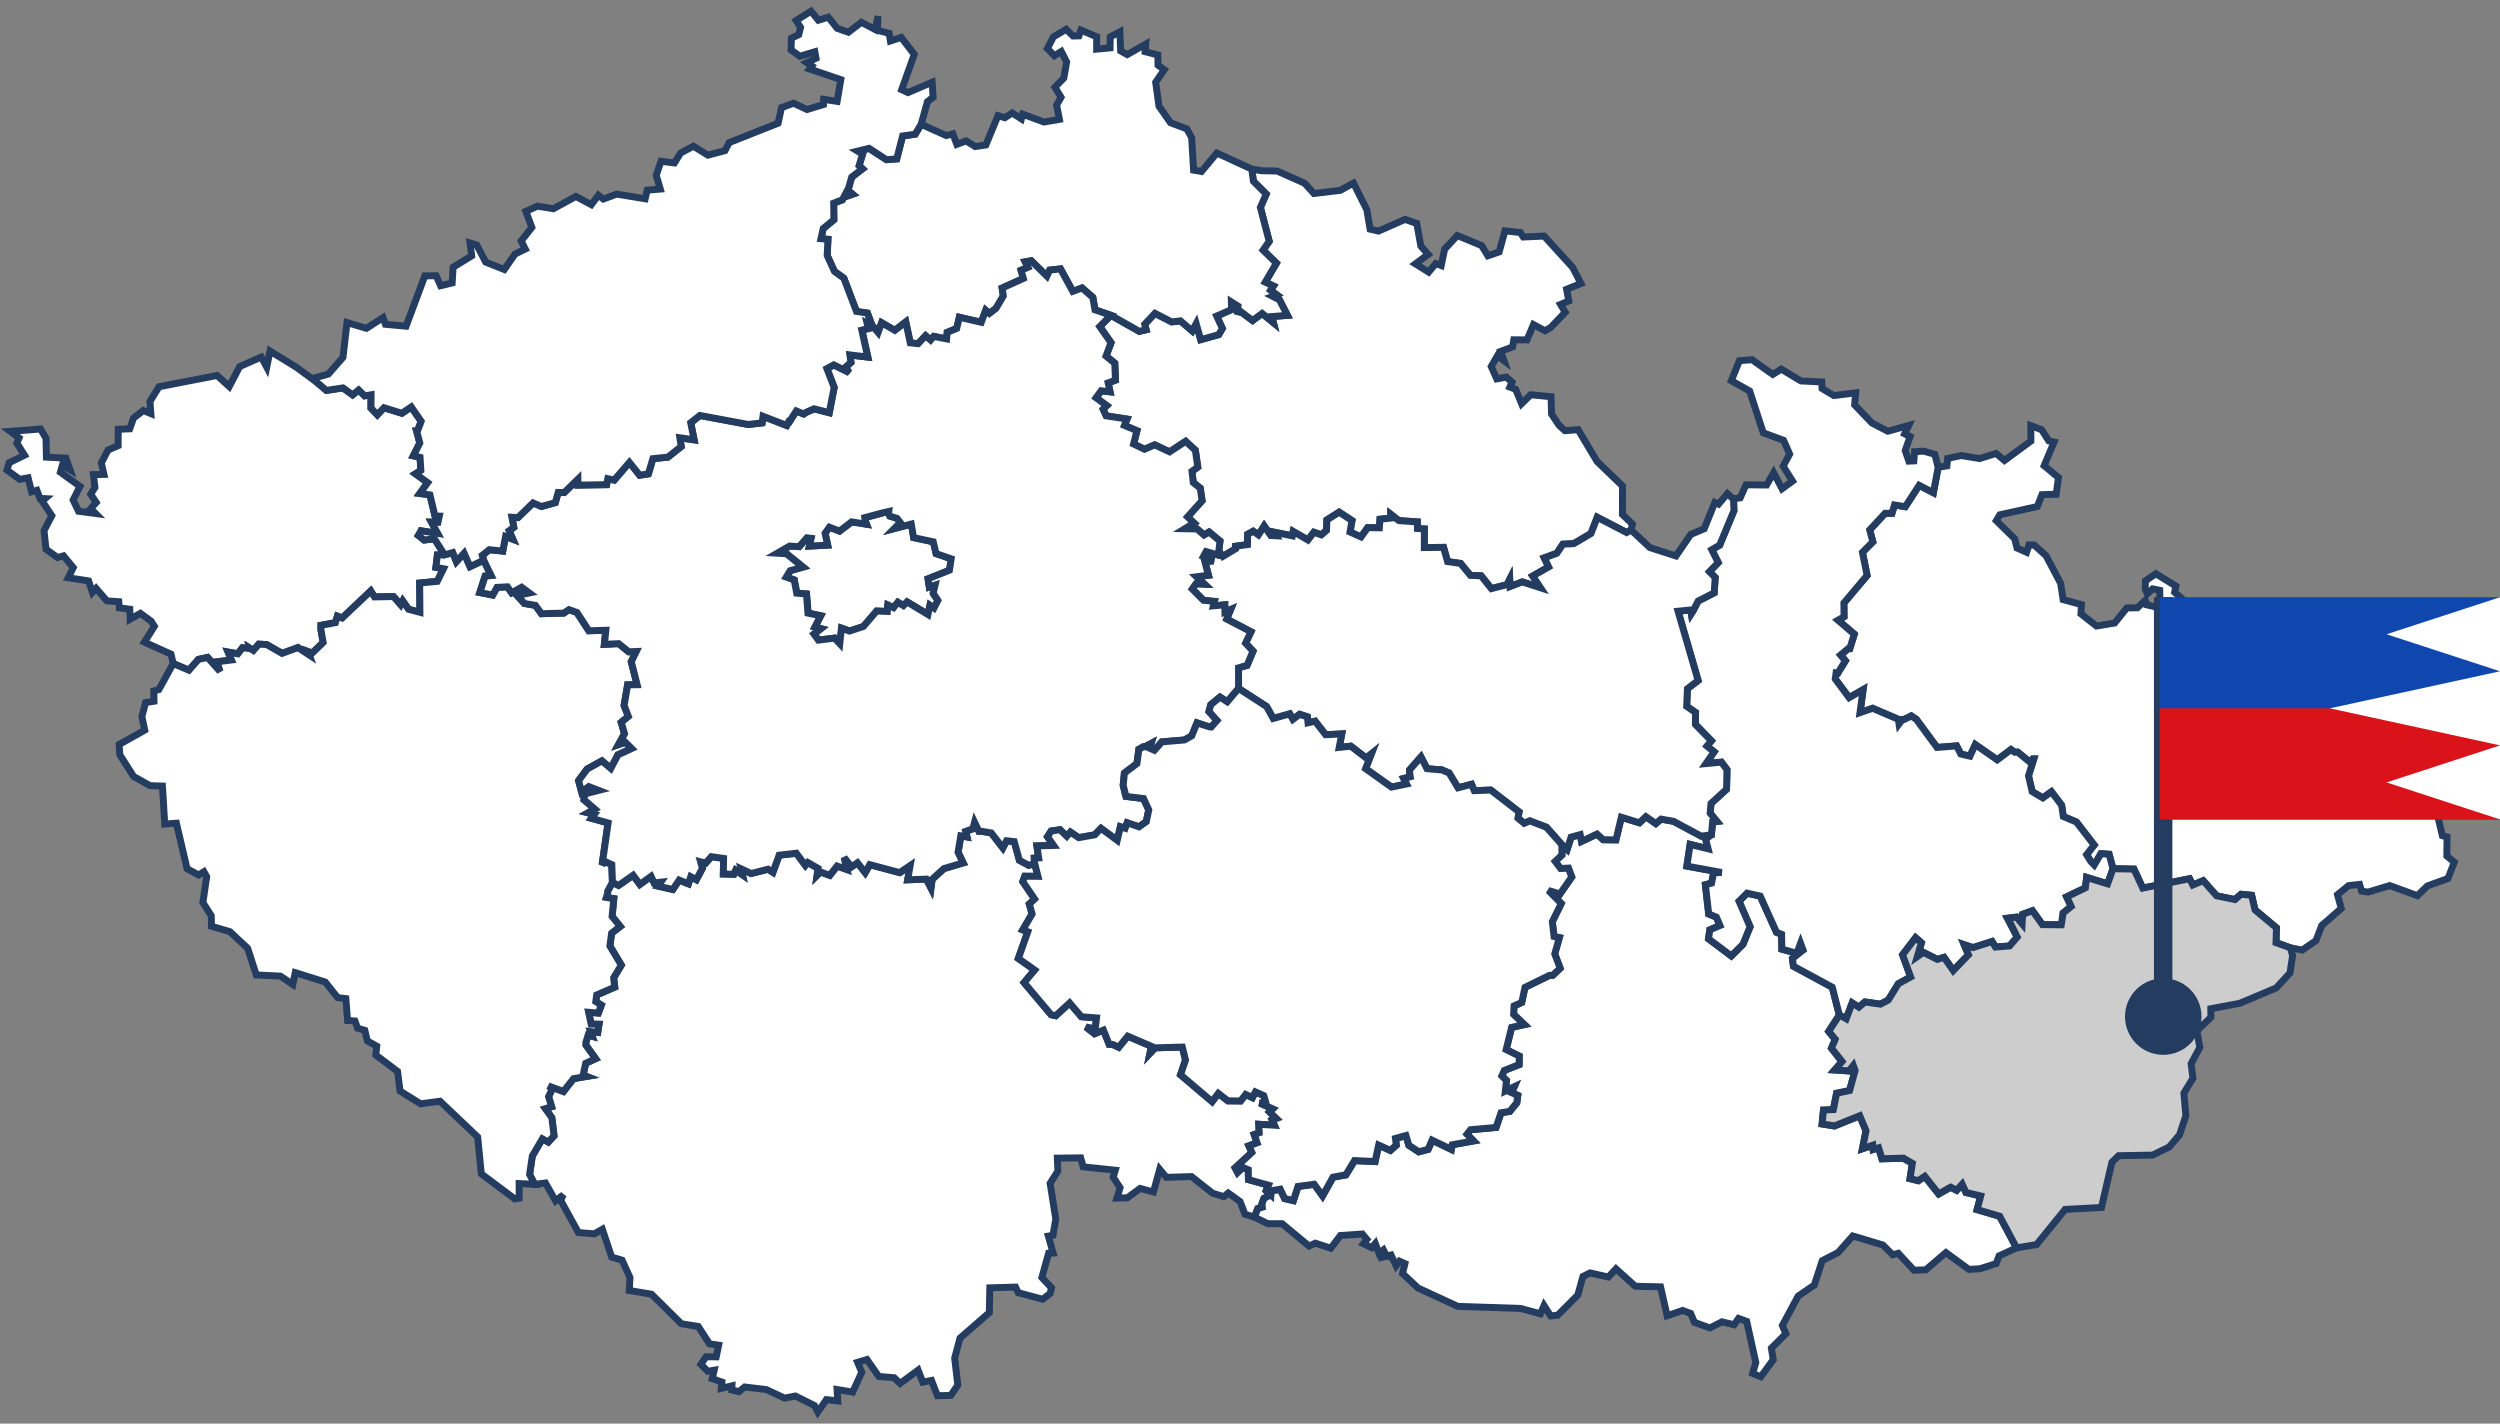 <svg width="360" height="205" viewBox="0 0 360 205" fill="none" xmlns="http://www.w3.org/2000/svg">
<rect x="0" y="0" width="360" height="205" fill="#808080" stroke="none"/>
<path d="M88.185 127.06L89.072 127.493L91.163 126.034L92.136 127.354L93.749 126.195L94.186 127.13L95.154 127.026L94.763 127.597L96.876 128.081L97.798 126.72L99.134 127.256L99.468 126.236L100.275 126.674L101.15 125.019L100.879 124.096L101.611 124.281L102.423 123.358L104.197 123.612L104.157 125.855L105.666 125.89L105.931 125.296L106.898 125.959L106.697 125.106L108.165 125.792L110.596 125.169L111.299 125.619L112.197 123.151L114.68 122.868L115.976 124.61L116.327 124.2L117.807 125.048L117.669 126.04L118.153 125.561L119.489 126.051L120.555 124.713L121.954 125.209L121.568 123.485L122.634 124.823L123.492 124.241L124.598 125.659L125.26 124.512L129.58 125.659L131.089 124.638L130.715 126.691L133.416 126.593L134.073 127.873L134.24 126.628L135.939 125.082L138.703 124.258L137.972 122.741L138.375 120.36L139.251 120.521L139.061 119.72L140.097 119.351L140.351 118.399L140.973 119.708H141.376L142.747 119.945L144.411 122.09L144.953 121.075L146.059 121.196L146.796 123.877L148.149 124.61L148.662 124.454L148.939 124.125L149.468 126.195L147.573 126.178L147.28 126.945L148.985 129.459L148.219 130.18L148.628 131.61L147.28 133.899L148.005 134.17L146.64 138.016L148.99 139.683L147.47 141.499L151.369 146.124L152.026 146.262L154.024 144.422L155.718 146.406L157.901 146.579L157.705 148.211L156.38 147.888L157.618 148.857L158.891 148.332L159.732 150.402H160.233L161.092 150.806L162.393 149.208L165.803 150.667L165.596 151.671L166.339 150.886L170.255 150.777L170.716 152.645L169.996 154.767L174.546 158.63L175.439 157.443L176.816 158.521L178.641 158.538L179.379 157.593L180.346 158.06L180.784 157.235L181.988 157.771L182.276 158.775L181.412 158.844L183.29 159.68L182.823 160.124L183.802 161.07L183.203 161.289L183.531 162.038L181.268 161.894L181.331 163.122L180.606 163.376L181.02 164.57L179.84 165.002L180.271 165.954L177.864 168.174L178.209 168.825L178.947 168.104L179.753 168.439L179.776 169.863L182.662 170.67L182.328 171.455L182.984 172.043L182.005 172.556L181.608 173.628L182.155 173.703L181.124 174.021L180.629 175.255L179.275 174.851L178.572 173.023L176.867 171.795L176.222 172.32L174.621 171.824L171.574 169.425L167.957 169.54L166.995 168.381L166.097 171.651L164.173 171.132L162.341 172.475L160.838 172.533L161.293 171.028L160.297 169.511L160.602 168.514L155.983 168.024L155.614 166.732L152.256 166.772L152.337 168.629L151.219 170.399L152.032 175.543L151.628 177.878L150.96 177.994L151.646 180.438L151.001 180.467L150.027 183.962L151.421 185.449L151.214 186.262L150.142 187.093L146.623 186.147L146.237 185.34L142.534 185.449L142.465 189.013L138.237 192.692L137.471 195.575L137.926 199.461L136.901 200.943L134.988 200.984L134.136 198.781L132.88 199.04L132.212 197.299L129.609 199.213L128.756 198.389L126.55 198.216L124.846 195.771L123.492 196.18L124.097 197.605L122.784 200.459L120.537 200.09L120.641 201.739L119.005 201.549L117.767 203.325L117.277 202.391L114.53 201.024L112.981 201.33L110.354 200.101L107.238 199.727L106.42 200.395L105.372 200.159L105.401 199.559L103.869 199.928L103.955 199.017L102.555 198.521L102.838 197.31L101.916 197.46L100.925 196.463L101.674 195.379L103.137 195.385L103.488 193.707L102.164 193.51L100.551 191.014L98.109 190.616L93.818 186.366L90.615 185.83L90.719 183.973L89.579 181.465L88.081 181.021L86.739 177.013L85.587 177.671L83.289 177.492L80.737 172.85L81.112 172.054L80.006 172.925L78.543 170.347L76.999 170.549L76.262 169.125L76.654 166.461L78.1 163.987L78.946 164.449L79.781 163.561L79.47 160.96L78.526 159.645L79.43 159.369L78.992 157.915L79.545 156.78L78.963 156.37L81.135 157.177L82.586 155.326L84.458 155.009L83.969 154.819L84.343 153.106L85.766 152.449L84.355 150.489V150.154L84.695 149.041L85.27 149.214L85.04 148.545L86.077 148.666L86.261 147.496L85.126 147.473L84.758 145.766L86.163 145.881L86.589 144.74L85.795 144.226L85.927 143.269L88.525 142.145L88.363 140.807L89.469 138.973L87.822 136.223L88.075 134.372L89.308 133.409L88.144 131.967L88.386 129.407L87.309 129.234L87.499 128.629V128.34L88.185 127.06Z" fill="white" stroke="#243C60"/>
<path d="M290.386 179.69L287.863 180.849L287.448 181.956L285.115 182.7L283.52 182.792L280.214 180.376L277.294 182.861L275.6 182.907L273.348 180.468L272.548 180.687L271.137 179.28L266.799 177.977L264.68 180.364L262.405 181.54L261.259 185.046L258.937 186.632L256.657 190.87L257.163 192.052L255.078 194.14L255.349 195.795L253.552 198.257L252.383 197.767L252.838 196.204L251.525 190.282L250.355 189.85L249.71 190.761L247.959 190.346L246.226 191.222L244.002 190.42L243.455 189.135L242.303 188.702L240.068 189.475L239.118 185.306L235.478 185.219L232.702 182.711L231.596 183.893L228.981 183.299L227.944 183.812L227.201 186.488L224.31 189.388L223.296 189.498L222.34 187.993L221.822 189.192L218.971 188.414L209.905 188.114L204.203 185.473L201.962 183.38L202.313 181.961L201.53 181.604L201.041 182.261L200.309 180.722L198.984 181.056L198.95 180.416L199.595 180.733L199.215 179.984L198.587 180.497L198.04 179.061L197.521 179.661L196.335 179.101L196.83 178.479L196.174 177.694L193.023 177.908L191.629 179.741L189.406 179.015L188.507 179.436L184.625 176.212H182.581L180.634 175.273L181.129 174.039L182.16 173.721L181.613 173.652L182.01 172.574L182.995 172.061L183.007 171.501L184.366 171.271L184.994 172.609L186.255 172.903L186.918 170.867L189.25 170.55L190.454 172.211L191.957 169.535L193.806 169.195L195.056 167.142L198.017 167.275L198.529 164.911L200.217 165.672L201.069 164.911L200.954 163.953L202.457 163.533L202.878 164.934L204.306 165.868L205.654 165.516L206.219 164.19L208.995 165.522L209.127 164.853L212.191 164.299L211.253 163.331L211.759 162.691L215.434 162.356L216.154 160.246L217.41 160.05L218.423 158.804L218.562 157.749L217.669 157.357L218.032 156.521L216.759 157.126L216.932 155.598L216.258 154.947L216.603 154.157L218.746 153.303L218.769 152.087L216.88 151.147L217.669 147.946L219.5 147.548L217.951 146.084L218.014 144.856L219.126 144.354L219.587 142.186L223.112 140.456H223.573L224.655 139.435L223.872 137.365L224.534 135.024L223.774 134.863L223.527 132.723L224.811 130.106L222.951 128.232L224.615 128.745L226.32 126.294L225.853 125.031L224.713 125.066L223.941 124.051L224.915 123.123L224.886 121.629L225.663 122.321L226.228 120.557L227.541 120.193L227.737 121.162L229.966 120.113L230.864 120.92L232.69 120.943L233.474 117.685L236.065 118.481L237.004 117.599L238.433 118.596L239.193 117.962L240.99 118.273L244.982 120.413L246.445 120.205L245.621 120.868L245.972 122.229L243.38 121.595L242.914 124.72L247.936 125.643L246.773 125.683L246.473 127.165L245.575 127.407L246.053 131.616L247.159 132.072L247.677 133.277L246.214 133.894L246.024 135.191L249.307 137.654L250.995 135.97L252.014 133.462L250.413 129.783L251.582 128.624L253.471 129.05L255.821 134.257L256.553 134.546L256.587 136.685L258.736 137.29L259.277 135.837L259.646 136.829L258.114 138.028L258.252 139.147L263.85 142.18L264.864 146.182L263.332 148.535L264.265 149.67L263.735 150.951L265.25 152.876L264.196 154.087L266.235 154.22L266.863 153.43L267.128 154.162L266.333 157.045L264.467 157.438L264 159.796L262.572 159.859L262.376 161.86L264.156 162.149L267.79 160.678L268.7 162.846L268.188 165.424L269.674 164.922L269.725 165.533L270.514 165.297L270.998 166.877L274.086 166.79L275.376 167.534L275.042 169.737L276.24 170.031L277.161 169.408L279.171 171.934L280.882 170.977L281.752 171.409L282.547 170.538L283.094 171.726L285.219 172.234L284.701 174.194L287.955 175.157L290.386 179.69Z" fill="white" stroke="#243C60"/>
<path d="M42.683 52.889L45.609 55.04L47.003 56.216L49.388 55.859L50.77 56.862L51.645 56.153L52.515 57L53.437 56.85L53.419 58.759L54.335 59.722L55.291 58.713L57.872 59.509L59.219 58.598L60.648 60.668L60.118 62.069H59.991L60.452 63.793L59.519 65.638L60.486 65.857L60.602 67.737L59.83 68.227L61.587 69.502L60.452 71.064L61.909 71.26L62.635 74.293L63.257 74.316L63.067 75.21L62.134 75.187L63.021 76.807L60.636 76.438L60.608 76.502L60.25 77.102L61.08 77.765L62.554 77.592L64.017 79.892L62.986 79.915L62.773 81.697L63.862 81.899L62.969 83.715L60.435 83.958L60.469 88.173L58.828 87.734L57.998 86.547L57.699 87.1L56.656 85.906L53.926 85.958L53.385 85.105L49.272 88.997L48.587 88.732L48.305 89.66L46.22 90.052V90.681L46.536 92.52L44.958 94.043L44.353 93.824L44.538 94.325L42.902 93.253L40.621 94.089L38.398 92.82L37.269 92.757L36.492 93.668L35.875 93.282L35.892 93.385L34.919 93.282L34.245 94.152L32.851 93.899L33.335 95.04L31.273 95.294L31.682 96.684L29.891 94.671L28.578 94.954L27.207 96.511L24.943 95.553L24.621 94.193L20.791 92.474L22.23 90.185L21.752 89.441L20.215 88.317L18.74 89.17L18.688 87.729L17.185 87.527L17.104 86.645L15.394 86.523L13.833 84.725L13.309 85.295L12.761 83.652L9.824 83.202L10.55 81.737L9.144 80.037L8.28 80.29L6.622 79.073L6.339 76.404L7.462 74.264L6.069 72.166L6.489 71.802L5.752 71.762L5.308 70.597L4.548 70.816L4.047 68.804L2.849 69.029L1 67.691L1.323 66.63L3.523 65.552L2.428 63.799L2.751 63.055L1.484 62.109L5.827 61.775L6.622 63.095L6.679 65.829L9.496 65.973L10.077 67.628L8.995 66.964L8.695 67.997L11.511 70.038L10.532 72.004L11.316 73.619L13.764 73.947L13.061 73.238L13.856 72.362L13.061 71.162L13.671 70.199L13.447 68.343L14.967 68.314L14.593 66.659L15.555 64.808L17.012 64.174L17.024 61.809L18.682 61.752L19.23 60.201L20.641 59.117L21.724 59.561L21.591 57.813L22.904 55.691L31.256 54.065L33.013 55.663L34.51 52.791L37.626 51.407L38.41 52.877L38.882 50.554L42.683 52.889Z" fill="white" stroke="#243C60"/>
<path d="M181.646 24.583L183.927 24.635L187.855 26.382L189.203 27.864L193.004 27.409L194.905 26.365L196.817 30.194L197.295 32.996L198.505 33.279L202.329 31.589L204.017 32.189L204.604 35.441L205.658 36.629L203.821 37.995L205.722 39.183L206.753 37.955L207.536 38.243L208.026 35.879L209.857 33.919L213.359 35.366L214.252 36.831L215.882 36.277L216.717 33.238L218.94 33.492L219.355 34.132L222.35 33.994L226.468 38.514L227.655 40.821L225.587 41.657L225.91 43.341L224.717 43.837L225.391 44.972L223.306 47.152L222.483 47.631L220.818 46.737L219.885 48.946L217.99 48.928L217.811 49.955L216.095 50.6L216.567 51.927L215.634 51.223L214.736 52.774L215.531 54.562L216.919 54.302L217.725 55.04L217.42 55.738L218.261 56.061L219.107 58.131L220.421 56.845L223.352 57.128L223.421 59.624L224.499 61.239L225.345 62.017L227.246 61.879L229.993 66.469L233.639 69.981L233.633 74.092L235.068 75.464L234.878 76.318L234.238 76.687L230.005 74.49L229.101 76.825L226.63 78.284L225.057 78.365L224.176 79.68L222.379 80.331L223.007 81.634L220.714 82.949L221.838 84.644L219.205 83.791L217.449 84.471L217.397 83.433L217.022 84.183L214.753 84.765L213.284 82.92L211.735 82.857L210.318 81.133L208.446 80.867L207.87 78.82L205.1 78.849L205.106 76.168L204.103 76.099L204.098 75.153L201.437 74.969L200.262 74.057L200.256 74.605L198.718 74.767L198.626 76.006L196.95 75.978L195.988 77.321L194.398 76.606L194.686 74.963L192.837 73.752L191.069 74.871L191.023 76.37L190.268 77.021L189.197 76.647L188.339 77.759L186.219 76.537L186.098 77.165L183.53 76.647L183.806 77.154L182.982 77.114L182.038 75.747L181.214 77.021L180.46 76.497L179.665 76.935L179.636 78.422L177.925 78.659V79.022L176.082 80.129L175.5 79.374L175.673 77.903L174.101 76.606L173.381 77.044L172.367 76.168L170.599 76.139L171.941 75.32L171.008 74.427L173.099 72.097L172.834 70.292L171.826 69.485L171.647 67.87L172.477 67.259L172.131 64.849L170.731 63.557L168.422 65.074L166.279 64.064L164.81 64.699L163.232 63.938L163.722 62.029L161.919 61.262L162.288 60.351L159.275 59.884L158.832 58.933L159.362 58.408L157.83 57.278L158.567 56.274L159.851 56.419L159.575 55.133L160.64 54.74L160.531 52.29L159.275 51.281L159.995 49.355L158.371 47.031L159.984 45.405L164.056 47.717L165.041 47.475L164.833 46.697L166.308 45.117L168.716 46.351L169.983 46.206L171.682 47.654L172.246 46.599L172.897 48.911L175.489 48.19L176.019 47.302L175.201 45.509L177.349 44.58L177.315 43.479L178.271 44.084L178.167 45.272L178.432 44.69L180.367 46.155L181.744 45.134L183.374 46.466L183.149 45.584L185.384 45.411L184.238 43.173L183.242 42.666L183.818 42.435L182.959 41.795L183.368 41.19L182.193 40.63L183.8 37.897L181.882 36.023L182.763 34.749L181.491 29.877L182.332 27.945L180.488 26.105L180.252 24.347L181.646 24.583Z" fill="white" stroke="#243C60"/>
<path d="M153.518 4.217L154.526 5.186L155.361 5.168L155.649 4.326L157.924 5.301L157.918 7.077L159.848 6.898L159.871 5.312L161.265 4.569L161.374 7.336L162.324 7.861L164.991 6.35L164.893 7.44L166.725 7.913L166.754 9.383L167.658 10.041L166.414 11.84L166.892 15.3L168.556 17.675L170.901 18.557L171.598 19.809L171.874 24.502L173.014 24.698L175.226 22.035L180.254 24.347L180.491 26.105L182.334 27.945L181.493 29.877L182.766 34.749L181.884 36.023L183.802 37.897L182.195 40.631L183.37 41.19L182.961 41.795L183.82 42.435L183.244 42.666L184.24 43.173L185.386 45.411L183.152 45.584L183.376 46.466L181.746 45.134L180.37 46.155L178.434 44.69L178.169 45.272L178.273 44.085L177.317 43.479L177.351 44.581L175.203 45.509L176.021 47.302L175.491 48.19L172.899 48.911L172.248 46.599L171.684 47.654L169.985 46.207L168.718 46.351L166.31 45.117L164.836 46.697L165.043 47.475L164.058 47.717L159.986 45.405L157.688 44.621L157.371 42.822L155.816 41.467L154.485 41.963L152.717 38.722L151.156 38.895L150.759 39.766L148.495 37.546L147.637 37.701L148.029 38.497L147.032 38.924L147.366 40.094L144.308 41.478L144.481 42.614L143.421 44.413L142.476 45.134L141.946 44.684L141.301 46.408L138.145 45.693L137.765 47.302L136.394 47.867L136.313 48.807L134.465 48.444L134.004 48.969L133.284 48.346L132.207 49.493L131.078 49.378L130.433 46.362L128.855 47.579L126.954 46.478L126.447 47.879L125.554 46.818L124.909 45.088L123.331 44.846L121.511 40.06L120.157 39.08L119.109 36.785L119.224 34.461L118.216 34.374L118.545 32.904L120.077 31.641L120.048 29.254L120.843 28.948L121.298 28.781L121.879 27.668L122.006 28.233L122.766 27.968L122.098 27.42L122.646 25.494L124.195 24.312L123.7 23.862L124.206 22.207L123.486 21.764L125.14 21.36L127.657 22.997L129.125 22.882L129.978 19.578L131.786 19.319L132.644 17.894L136.262 19.526L137.218 19.278L137.782 20.789L139.113 20.287L140.426 21.106L141.964 20.875L143.709 16.655L144.694 16.954L145.765 16.268L147.084 17.127L147.268 16.441L150.327 17.571L152.556 17.191L152.153 15.127L152.792 14.014L151.911 12.566L153.189 11.246L153.598 8.928L152.827 7.411L151.847 8.023L150.816 7.002L151.686 5.312L153.518 4.217Z" fill="white" stroke="#243C60"/>
<path d="M295.034 63.494L295.783 63.655L294.355 67.063L296.422 68.77L296.088 71.174L294.038 71.232L293.381 72.939L287.967 74.132L287.466 74.974L290.116 77.581L290.45 78.918L291.832 79.53L292.172 78.475H292.909L294.625 80.014L296.739 84.016L297.085 86.345L299.723 87.06L299.654 88.392L301.883 90.145L304.515 89.713L306.26 87.545L307.781 87.522L308.921 86.449L309.094 87.089L311.035 87.533L311 85.002L309.975 84.794L309.209 85.498L308.91 84.823L308.944 83.641L310.436 82.615L313.333 84.402L313.143 85.284L314.03 86.063L313.563 86.766L314.721 88.375L315.62 88.11L316.708 89.361L317.636 88.75L317.428 88.064L319.444 88.093L319.87 90.203L323.13 90.803L323.366 93.184L325.302 94.799L325.889 93.547L326.425 93.963L327.035 93.236L326.062 92.089L327.911 93.075L331.079 92.942L331.229 93.738L334.154 95.687L336.441 95.917L337.167 95.323L336.798 93.928L338.509 94.291L338.854 95.618L338.146 97.613L340.196 99.123L339.068 99.867L338.399 101.834L341.441 108.326L341.256 110.304L343.503 111.855L345.611 111.751L346.089 113.47L347.321 114.041L349.429 113.303L350.887 114.237L350.679 116.019L351.699 120.337L352.373 120.528L352.344 123.261L353.421 124.155L352.505 126.502L349.544 127.574L348.093 128.975L344.119 127.522L341.003 128.462L340.075 128.318L339.776 127.349L338.186 127.534L336.597 128.837L337.144 130.815L334.316 133.283L333.498 135.445L331.528 136.8L329.806 136.483L327.744 135.745L327.807 133.611L324.72 131.022L324.236 128.923L322.71 128.773L321.829 129.54L319.191 128.998L317.261 126.819L315.764 127.441L315.297 126.536L308.558 127.885L307.285 125.152L304.273 125.095L303.708 123.013L302.534 122.932L301.572 124.558L301.082 124.062L300.472 123.071L301.554 121.681L299.009 118.377L297.114 117.575L296.877 115.955L295.403 114.012L294.165 114.9L292.633 113.983L292.103 111.717L292.863 109.289H292.736L292.362 109.791L290.542 108.303L290.127 108.326L289.58 107.94L287.604 109.422L284.448 107.225L283.67 108.891L282.351 108.574L281.747 107.41L278.93 107.634L275.952 103.586L275.215 103.091L274.224 103.592H273.959L273.458 104.25L273.36 103.586L269.657 101.995L267.837 102.624L268.286 99.314L266.276 100.467L264.277 97.774L264.398 96.886L264.657 96.909L265.735 95.156L265.032 94.326L266.138 93.403H266.368L267.019 91.322L264.669 89.309L265.539 88.808L265.521 86.824L268.862 82.863L268.188 79.541L269.691 78.025L269.231 76.306L271.454 73.913L272.439 73.919L272.808 72.714L274.363 72.962L276.361 69.883L278.406 70.95L279.097 67.294L280.353 67.08L280.456 66.014L282.409 65.599L285.064 66.031L287.437 65.293L288.647 66.308L292.448 63.511L292.437 61.297L293.992 61.879L295.034 63.494Z" fill="white" stroke="#243C60"/>
<path d="M252.291 51.794L255.281 53.916L256.496 53.155L259.335 54.856L262.33 55L262.377 55.946L264.07 56.961L267.215 56.568L267.065 58.304L269.553 60.91L271.84 62.098L274.846 61.268L274.27 62.473L275.054 62.865L274.351 64.878L274.875 66.406L275.595 66.371L275.699 65.039L276.995 64.964L278.613 65.42L279.097 67.294L278.406 70.949L276.361 69.883L274.363 72.962L272.807 72.714L272.439 73.919L271.454 73.913L269.231 76.306L269.691 78.025L268.188 79.541L268.862 82.862L265.521 86.824L265.539 88.808L264.669 89.309L267.019 91.322L266.368 93.403H266.138L265.032 94.326L265.734 95.156L264.657 96.909L264.398 96.886L264.277 97.774L266.276 100.467L268.286 99.314L267.837 102.623L269.657 101.995L273.36 103.586L273.458 104.249L273.959 103.592H274.224L275.215 103.09L275.952 103.586L278.93 107.634L281.747 107.409L282.351 108.574L283.67 108.891L284.448 107.225L287.604 109.422L289.58 107.94L290.127 108.326L290.542 108.303L292.362 109.791L292.736 109.289H292.863L292.103 111.717L292.632 113.983L294.165 114.9L295.403 114.012L296.877 115.955L297.114 117.575L299.008 118.377L301.554 121.681L300.471 123.07L301.082 124.062L301.572 124.558L302.533 122.932L303.708 123.013L304.273 125.094L303.495 127.274L300.477 126.346L300.299 127.851L297.603 129.148L298.248 130.532L297.09 131.478L297.05 132.631L296.82 133.173L294.113 133.15L292.667 131.143L291.262 131.662L291.187 133.035L290.375 132.066L289.056 132.245L290.484 134.932L289.378 136.217L287.351 136.379L286.855 135.577L284.114 136.46L282.847 136.039L283.457 137.486L281.274 139.764L279.944 137.861L278.965 138.149L276.972 137.146L276.096 137.751L276.684 135.768L275.843 135.035L273.971 137.492L275.134 140.681L273.366 141.655L271.915 144.008L270.78 144.602L268.557 144.284L267.676 145.034L266.714 144.423L265.855 146.706L264.871 146.164L263.851 142.162L258.253 139.129L258.114 138.017L259.646 136.817L259.278 135.825L258.736 137.278L256.588 136.673L256.553 134.534L255.822 134.245L253.472 129.039L251.583 128.612L250.414 129.771L252.009 133.45L250.99 135.964L249.302 137.648L246.025 135.185L246.215 133.894L247.678 133.277L247.159 132.066L246.053 131.61L245.575 127.401L246.468 127.164L246.768 125.683L247.931 125.642L242.909 124.72L243.375 121.594L245.967 122.229L245.621 120.868L246.445 120.199L246.612 118.377L247.24 118.296L246.261 117.097L246.388 115.69L248.622 113.654L248.686 110.829L247.879 109.75L245.656 109.958L246.825 108.269L245.8 107.432L246.434 106.677L244.141 104.324L244.164 102.6L242.88 101.712L242.989 99.175L244.527 97.987L241.636 88.012L243.462 87.833L243.548 88.352L243.796 87.971L244.533 86.547L246.843 85.365L246.987 83.156L246.157 82.32L247.424 81.011L246.491 79.16L247.632 78.497L249.688 73.533L249.625 71.82L250.586 71.688L251.427 69.814L254.388 69.842L255.402 68.072L256.611 70.379L258.126 69.277L256.772 67.126L257.711 65.391L256.83 63.401L253.915 62.329L251.951 56.309L249.313 54.816L250.477 51.938L252.291 51.794Z" fill="white" stroke="#243C60"/>
<path d="M249.544 71.81L249.624 71.821L249.688 73.534L247.631 78.498L246.491 79.162L247.424 81.013L246.157 82.321L246.986 83.157L246.842 85.366L244.533 86.548L243.795 87.972L243.548 88.353L243.461 87.834L241.636 88.013L244.527 97.988L242.989 99.176L242.88 101.713L244.164 102.601L244.141 104.325L246.433 106.678L245.8 107.433L246.825 108.27L245.656 109.959L247.879 109.751L248.686 110.83L248.622 113.655L246.387 115.691L246.261 117.098L247.24 118.297L246.612 118.378L246.445 120.2L244.982 120.407L240.99 118.268L239.193 117.951L238.433 118.585L237.005 117.594L236.072 118.476L233.474 117.68L232.696 120.938L230.865 120.915L229.972 120.102L227.743 121.157L227.547 120.183L226.234 120.546L225.67 122.31L224.892 121.618L222.686 119.127L220.296 118.211L219.478 118.562L218.579 117.807L218.746 116.919L214.669 113.77L212.295 113.857L211.898 112.94L209.957 113.448L208.673 111.32L207.59 110.847H207.256L205.482 110.691L204.618 109.002L202.988 110.859V111.262L203.08 111.856L202.141 112.098L202.544 112.894L200.367 113.344L196.641 110.686L197.464 108.569L196.733 109.158L194.509 107.451L192.845 107.629L193.213 105.686L190.892 105.802L189.372 103.853L188.352 104.083L188.26 103.224L187.148 102.861L186.175 103.593L185.72 102.797L183.347 103.466L182.391 101.748L178.353 99.136L178.348 96.166L179.58 95.809L180.438 93.767L179.361 92.614L180.139 90.982L176.643 89.149L177.201 87.788L176.389 88.134L176.372 87.102L174.725 87.252L174.88 86.606L173.296 86.444L171.684 84.818L172.231 84.063L173.435 84.121L172.306 83.059L174.022 82.84L173.492 80.857L174.759 80.77L173.291 80.142L173.682 79.433L175.329 79.9L175.502 79.375L176.084 80.13L177.927 79.023V78.66L179.638 78.423L179.667 76.936L180.461 76.498L181.216 77.022L182.04 75.748L182.984 77.115L183.808 77.155L183.531 76.647L186.1 77.166L186.221 76.538L188.341 77.76L189.199 76.647L190.27 77.022L191.025 76.371L191.071 74.871L192.839 73.753L194.688 74.964L194.4 76.607L195.99 77.322L196.952 75.979L198.628 76.007L198.72 74.768L200.258 74.606L200.263 74.058L201.438 74.969L204.099 75.154L204.105 76.1L205.107 76.169L205.102 78.85L207.872 78.821L208.448 80.868L210.32 81.134L211.737 82.858L213.286 82.921L214.755 84.766L217.024 84.184L217.399 83.434L217.45 84.472L219.207 83.792L221.839 84.645L220.716 82.95L223.009 81.635L222.381 80.332L224.178 79.68L225.059 78.366L226.631 78.285L229.102 76.826L230.007 74.491L234.24 76.688L234.879 76.319L237.575 78.85L241.342 80.061L243.467 76.959L245.408 76.14L246.94 72.357L247.476 72.594L248.743 71.083L249.544 71.81Z" fill="white" stroke="#243C60"/>
<path d="M329.805 136.482L327.743 135.744L327.807 133.61L324.719 131.021L324.236 128.923L322.709 128.773L321.828 129.54L319.19 128.997L317.261 126.818L315.763 127.441L315.297 126.535L308.558 127.885L307.285 125.151L304.272 125.094L303.495 127.273L300.477 126.345L300.298 127.85L297.603 129.147L298.248 130.531L297.09 131.477L296.819 133.172L294.112 133.149L292.667 131.143L291.261 131.661L291.186 133.034L290.374 132.065L289.13 132.209L290.484 134.931L289.378 136.217L287.35 136.378L286.855 135.577L284.113 136.459L282.846 136.038L283.457 137.485L281.274 139.763L279.943 137.86L278.964 138.149L276.971 137.145L276.096 137.751L276.683 135.767L275.842 135.035L273.97 137.491L275.134 140.68L273.366 141.654L271.914 144.007L270.78 144.601L268.556 144.284L267.675 145.033L266.713 144.422L265.855 146.706L264.87 146.164L263.338 148.516L264.271 149.652L263.735 150.938L265.256 152.858L264.202 154.069L266.241 154.207L266.874 153.418L267.139 154.15L266.345 157.033L264.478 157.425L264.006 159.783L262.583 159.847L262.382 161.848L264.167 162.13L267.802 160.666L268.712 162.834L268.193 165.411L269.679 164.91L269.731 165.521L270.52 165.284L271.004 166.859L274.091 166.772L275.382 167.516L275.047 169.719L276.246 170.013L277.167 169.384L279.177 171.916L280.894 170.953L281.763 171.391L282.552 170.52L283.1 171.708L285.225 172.215L284.707 174.176L287.961 175.139L290.386 179.689L293.266 179.221L297.378 174.153L302.608 173.876L304.117 167.36L305.079 166.42L309.975 166.334L312.353 165.169L313.851 163.416L314.767 160.666L314.479 157.414L315.78 155.257L315.521 153.17L316.777 150.84L316.356 148.441L318.372 146.492L318.355 145.258L322.542 144.468L327.772 142.26L329.753 140.115L330.139 137.589L329.805 136.482Z" fill="#CDCDCD" stroke="#243C60"/>
<path d="M64.016 79.892L65.197 79.569L65.721 80.867L66.827 79.656L67.685 81.593L69.638 80.671L70.72 82.879L69.851 82.954L69.09 85.318L70.939 85.682L71.561 84.574L73.059 84.494L73.669 85.353L75.103 84.557L76.209 85.382L74.453 85.745L75.501 86.898L77.091 87.169L77.955 88.369L80.863 88.288H81.157L81.912 87.781L83.064 88.19L84.786 90.825L87.228 90.756L87.02 92.78L89.077 92.676L90.528 93.858L91.605 93.806L90.891 95.277L91.738 98.592L90.373 98.609L89.86 101.579L90.476 103.165L89.445 104.018L89.923 105.65L89.065 107.213L90.038 106.884L90.948 107.784L88.979 108.695L87.948 110.649L86.669 109.565L84.549 110.736L83.311 112.408L83.755 114.051L84.774 113.261L86.197 113.809L84.204 114.317L84.089 115.159L85.655 116.508L84.688 117.044L85.575 117.269L85.166 117.834L87.556 118.497L86.692 124.534L87.067 124.033L88.092 124.506L88.184 127.06L87.498 128.34V128.629L87.308 129.234L88.385 129.407L88.144 131.967L89.307 133.409L88.074 134.372L87.821 136.223L89.468 138.973L88.362 140.807L88.524 142.145L85.926 143.269L85.794 144.226L86.588 144.739L86.162 145.881L84.757 145.766L85.125 147.473L86.26 147.496L86.076 148.666L85.039 148.545L85.269 149.214L84.694 149.041L84.354 150.154V150.488L85.765 152.449L84.342 153.106L83.968 154.819L84.457 155.009L82.585 155.326L81.134 157.177L78.963 156.37L79.544 156.779L78.991 157.915L79.429 159.368L78.525 159.645L79.469 160.96L79.78 163.56L78.945 164.448L78.099 163.987L76.653 166.461L76.261 169.125L76.999 170.549L74.758 170.434V172.538L74.13 172.642L69.309 169.038L68.785 163.728L63.365 158.578L60.566 158.947L57.605 157.108L57.248 154.283L54.109 151.913L54.253 150.656L52.894 149.883L52.537 148.378L51.489 148.061L51.108 147.017L50.049 146.954L49.801 143.799L48.62 143.655L46.835 141.412L42.515 140.057L42.164 141.764L40.39 140.559L36.905 140.392L35.661 136.551L33.115 134.164L30.454 133.38L30.425 131.869L29.216 129.966L29.763 126.241L29.36 125.526L28.588 125.999L26.935 125.088L25.403 118.543L23.721 118.664L23.393 113.192L21.607 113.135L19.24 111.814L17.247 108.677L17.155 107.213L20.841 105.137L20.432 103.188L20.962 101.175L22.177 100.979L22.148 99.503L22.874 99.301L24.942 95.553L27.206 96.511L28.576 94.954L29.89 94.671L31.681 96.683L31.272 95.294L33.334 95.04L32.85 93.898L34.244 94.152L34.918 93.281L35.891 93.385L35.874 93.281L36.49 93.668L37.268 92.757L38.397 92.82L40.62 94.089L42.901 93.253L44.537 94.325L44.352 93.823L44.957 94.043L46.535 92.52L46.218 90.681V90.052L48.303 89.66L48.586 88.732L49.271 88.997L53.383 85.105L53.925 85.958L56.655 85.906L57.698 87.1L57.997 86.546L58.827 87.734L60.468 88.173L60.433 83.957L62.968 83.715L63.861 81.899L62.772 81.697L62.985 79.915L64.016 79.892Z" fill="white" stroke="#243C60"/>
<path d="M128.055 74.132L128.153 74.316L129.201 74.645L129.685 75.262L128.844 76.104L131.258 75.47L131.586 77.419L134.42 78.024L134.817 79.719L137 80.475L136.747 82.118L133.648 83.358L133.832 84.534L134.685 84.252L134.425 85.561L135.088 86.46L134.518 87.567L133.93 87.169L133.654 88.49L130.647 86.679L130.123 87.21L129.311 86.731L128.706 87.51L127.859 87.123L127.848 87.221L127.802 88.052L126.264 87.988L124.357 90.214L122.353 90.865L121.207 90.456L120.959 92.693L120.199 91.886L117.883 92.174L117.227 91.286L118.217 90.519L117.354 90.295L118.194 88.668L116.369 88.276L116.15 85.526L114.75 85.405L114.381 83.513L113.241 83.098L113.794 82.176L115.637 81.657L113.27 79.737L111.934 79.656L113.725 78.629L115.09 78.716L116.207 77.442L116.824 77.517L116.564 78.635L119.191 78.497L118.816 76.778L119.439 75.908L120.902 76.479L122.641 75.147L124.784 75.487L124.582 74.968L124.565 74.547L127.22 73.832L128.032 73.647L127.992 74.005L128.055 74.132Z" fill="white" stroke="#243C60"/>
<path d="M125.553 46.818L126.446 47.879L126.953 46.472L128.854 47.573L130.432 46.357L131.077 49.373L132.206 49.488L133.283 48.346L134.003 48.969L134.464 48.444L136.312 48.802L136.393 47.862L137.764 47.297L138.144 45.688L141.3 46.409L141.945 44.684L142.475 45.134L143.42 44.413L144.48 42.614L144.307 41.478L147.365 40.095L147.031 38.924L148.028 38.497L147.636 37.702L148.494 37.546L150.752 39.766L151.155 38.895L152.71 38.722L154.479 41.957L155.809 41.467L157.358 42.816L157.675 44.615L159.973 45.4L158.361 47.026L159.985 49.349L159.265 51.275L160.521 52.29L160.63 54.741L159.57 55.133L159.847 56.419L158.562 56.275L157.825 57.278L159.363 58.408L158.833 58.927L159.276 59.879L162.289 60.346L161.92 61.257L163.723 62.024L163.233 63.938L164.812 64.693L166.28 64.059L168.423 65.068L170.733 63.552L172.132 64.843L172.478 67.254L171.648 67.865L171.827 69.485L172.835 70.292L173.1 72.097L171.009 74.427L171.942 75.32L170.606 76.139L172.374 76.174L173.388 77.05L174.108 76.612L175.68 77.91L175.507 79.374L175.335 79.899L173.682 79.426L173.29 80.141L174.759 80.764L173.491 80.85L174.016 82.834L172.305 83.053L173.434 84.114L172.224 84.056L171.677 84.812L173.29 86.438L174.874 86.599L174.724 87.245L176.371 87.09L176.389 88.127L177.201 87.781L176.642 89.142L180.138 90.976L179.361 92.614L180.432 93.767L179.58 95.808L178.347 96.165L178.353 99.135L176.723 101.055L175.674 100.386L174.361 101.476L174.09 102.462L175.254 103.754L174.419 104.694L174.119 104.671L172.368 104.1L171.602 105.968L170.554 106.562L167.311 106.833L166.228 108.05L165.532 107.744L165.745 107.069L164.863 107.542L164.645 107.537L163.994 107.9L163.711 109.97L161.909 111.336L161.73 113.095L162.133 114.687L164.668 114.998L165.411 116.63L165.059 118.331L163.999 119.069L162.312 118.492L162.012 119.277L161.333 119.057L160.872 121.012L158.539 119.288L157.635 120.216L155.325 120.626L154.145 119.824L153.609 120.424L152.63 119.478L151.363 119.669L150.833 120.488L151.714 121.745L149.306 121.808L149.566 123.532L148.932 123.572L148.949 123.999L148.932 124.126L148.656 124.455L148.137 124.605L146.789 123.878L146.052 121.191L144.946 121.07L144.405 122.091L142.74 119.94L141.369 119.709H140.961L140.338 118.4L140.085 119.346L139.048 119.715L139.238 120.516L138.357 120.355L137.954 122.736L138.685 124.253L135.921 125.077L134.216 126.623L134.049 127.874L133.392 126.594L130.697 126.692L131.065 124.639L129.562 125.654L125.242 124.507L124.58 125.654L123.474 124.236L122.616 124.818L121.55 123.48L121.936 125.204L120.542 124.708L119.477 126.046L118.14 125.556L117.662 126.035L117.801 125.043L116.32 124.195L115.969 124.605L114.673 122.863L112.196 123.146L111.298 125.614L110.595 125.164L108.17 125.787L106.702 125.101L106.897 125.96L105.93 125.297L105.671 125.89L104.162 125.856L104.196 123.613L102.428 123.359L101.616 124.282L100.884 124.097L101.149 125.02L100.274 126.68L99.467 126.242L99.133 127.269L97.803 126.732L96.881 128.093L94.767 127.603L95.159 127.032L94.192 127.136L93.754 126.196L92.147 127.355L91.173 126.035L89.083 127.493L88.196 127.061L88.103 124.507L87.078 124.034L86.704 124.541L87.568 118.504L85.177 117.835L85.586 117.276L84.694 117.051L85.661 116.515L84.095 115.165L84.216 114.323L86.203 113.816L84.78 113.268L83.761 114.058L83.317 112.421L84.555 110.748L86.675 109.572L87.954 110.656L88.985 108.701L90.96 107.79L90.05 106.891L89.077 107.219L89.935 105.657L89.457 104.025L90.488 103.172L89.872 101.586L90.384 98.616L91.749 98.599L90.908 95.283L91.623 93.813L90.546 93.859L89.094 92.683L87.038 92.787L87.245 90.757L84.803 90.832L83.087 88.197L81.929 87.787L81.18 88.295H80.881L77.972 88.375L77.108 87.176L75.513 86.899L74.464 85.752L76.227 85.388L75.115 84.564L73.681 85.36L73.07 84.5L71.573 84.581L70.951 85.688L69.102 85.325L69.862 82.961L70.732 82.886L69.649 80.672L69.448 79.974L70.461 79.155L72.397 79.357L72.806 77.246L73.842 77.644L73.312 76.428L73.986 75.943L73.721 74.484L74.395 74.531H74.585L76.768 72.42L77.966 72.933L79.965 72.374L80.385 70.909L81.249 70.927L83.219 69.007L83.225 69.854L87.36 69.791L87.533 68.937L88.449 69.133L90.644 66.596L92.124 68.436L93.368 68.24L94.019 66.054L96.184 65.829L98.097 64.307L97.906 63.044L99.957 63.338L99.462 60.882L100.792 59.838L107.767 61.136L109.749 60.899L109.881 59.953L113.291 61.274L113.59 60.715L113.682 60.732L114.679 59.192L115.733 59.625L116.165 59.354L117.236 58.881L119.419 59.435L120.128 55.802L119.079 53.092L120.081 52.555L122.305 53.663L121.729 52.919L122.547 52.198L122.397 51.12L124.977 51.431L124.119 47.55L125.069 47.314L124.868 46.512L125.553 46.818ZM124.58 74.969L124.776 75.488L122.633 75.148L120.894 76.48L119.431 75.915L118.809 76.779L119.177 78.498L116.551 78.636L116.81 77.517L116.194 77.442L115.076 78.717L113.711 78.63L111.92 79.662L113.25 79.743L115.618 81.663L113.775 82.182L113.222 83.105L114.362 83.52L114.731 85.417L116.125 85.538L116.343 88.289L118.169 88.675L117.328 90.301L118.192 90.526L117.196 91.293L117.852 92.181L120.168 91.893L120.928 92.7L121.17 90.463L122.322 90.872L124.321 90.215L126.233 87.989L127.771 88.052L127.817 87.222L127.828 87.124L128.669 87.51L129.28 86.732L130.092 87.21L130.61 86.674L133.623 88.485L133.899 87.164L134.487 87.562L135.057 86.455L134.377 85.412L134.654 84.247L133.807 84.529L133.623 83.353L136.716 82.113L136.969 80.47L134.786 79.714L134.389 78.019L131.555 77.414L131.221 75.465L128.807 76.099L129.648 75.257L129.165 74.64L128.111 74.317L127.949 74L127.99 73.643L127.177 73.827L124.522 74.542L124.58 74.969Z" fill="white" stroke="#243C60"/>
<path d="M117.849 2.914L119.278 2.475L120.557 4.078L122.163 4.643L124.041 3.213L126.028 4.251L126.437 2.325L126.334 4.361L128.038 4.805L128.217 5.895L129.766 5.387L131.656 7.832L129.841 12.912L130.751 13.333L134.23 11.84L134.363 13.996L133.545 14.648L132.646 17.894L131.788 19.319L129.979 19.578L129.127 22.882L127.658 22.997L125.141 21.36L123.488 21.764L124.208 22.207L123.701 23.862L124.197 24.312L122.647 25.494L122.1 27.42L122.768 27.968L122.008 28.233L121.881 27.668L121.3 28.781L120.845 28.948L120.05 29.254L120.078 31.641L118.546 32.904L118.218 34.374L119.226 34.461L119.111 36.785L120.159 39.08L121.513 40.06L123.333 44.846L124.911 45.088L125.556 46.818L124.848 46.501L125.049 47.302L124.099 47.539L124.957 51.419L122.382 51.108L122.532 52.186L121.714 52.907L122.29 53.645L120.067 52.538L119.071 53.074L120.119 55.784L119.41 59.423L117.227 58.864L116.15 59.336L115.718 59.607L114.67 59.175L113.674 60.714L113.581 60.697L113.282 61.262L109.872 59.942L109.74 60.887L107.758 61.124L100.783 59.826L99.459 60.87L99.954 63.332L97.898 63.038L98.088 64.301L96.176 65.818L94.01 66.048L93.359 68.234L92.115 68.43L90.635 66.59L88.44 69.127L87.524 68.931L87.352 69.79L83.222 69.854L83.216 69.006L81.246 70.926L80.382 70.909L79.962 72.374L77.957 72.933L76.76 72.42L74.582 74.53H74.386L73.713 74.484L73.983 75.943L73.309 76.427L73.839 77.644L72.802 77.246L72.394 79.357L70.453 79.155L69.439 79.974L69.64 80.671L67.688 81.594L66.83 79.656L65.724 80.867L65.2 79.57L64.019 79.893L62.556 77.592L61.081 77.765L60.252 77.102L60.609 76.502L60.638 76.439L63.023 76.808L62.136 75.188L63.069 75.211L63.259 74.317L62.637 74.294L61.911 71.261L60.454 71.065L61.588 69.502L59.832 68.228L60.603 67.738L60.488 65.858L59.521 65.639L60.454 63.794L59.993 62.069H60.12L60.65 60.668L59.221 58.598L57.873 59.509L55.293 58.714L54.337 59.723L53.421 58.76L53.438 56.851L52.517 57.001L51.647 56.153L50.772 56.863L49.389 55.859L47.005 56.217L45.611 55.04L45.271 54.423L47.281 53.87L49.389 51.46L49.971 46.449L52.764 47.279L55.166 45.739L55.506 46.703L58.472 46.974L61.179 39.725L62.804 39.708L63.449 41.144L65.113 40.74L65.246 38.486L67.924 36.842L67.682 34.986L68.65 35.274L69.94 37.742L72.618 38.809L74.15 36.594L75.636 35.862L75.049 34.691L76.587 32.754L75.728 30.436L77.393 29.686L79.697 30.055L82.928 28.291L85.151 29.473L86.171 28.118L86.885 28.666L88.803 27.951L92.904 28.625L93.198 27.386L95.081 27.23L94.494 25.235L95.185 23.228L97.12 23.465L98.001 22.04L99.844 21.054L101.941 22.346L104.395 21.689L104.999 20.535L112.049 17.739L112.539 15.496L114.273 14.861L116.202 15.772L118.575 15.057L118.61 14.308L120.545 14.602L121.075 11.471L116.582 9.937L116.911 9.504L116.185 9.02L117.504 8.392L117.331 7.452L115.183 8.103L113.91 7.192L113.962 5.503L115.021 4.995L115.281 3.94L114.641 2.954L116.784 1.616L117.849 2.914Z" fill="white" stroke="#243C60"/>
<path d="M178.354 99.135L182.391 101.747L183.347 103.465L185.72 102.796L186.175 103.592L187.149 102.86L188.26 103.223L188.353 104.082L189.372 103.852L190.893 105.801L193.214 105.685L192.845 107.628L194.51 107.45L196.733 109.156L197.465 108.568L196.641 110.685L200.367 113.343L202.545 112.893L202.141 112.097L203.08 111.855L202.988 111.261V110.858L204.618 109.001L205.482 110.69L207.256 110.846H207.59L208.673 111.319L209.957 113.447L211.898 112.939L212.296 113.856L214.669 113.769L218.747 116.918L218.58 117.806L219.478 118.561L220.296 118.209L222.686 119.126L224.892 121.617L224.927 123.111L223.954 124.039L224.72 125.06L225.86 125.025L226.332 126.288L224.627 128.739L222.963 128.225L224.823 130.099L223.533 132.717L223.787 134.857L224.547 135.018L223.884 137.359L224.668 139.429L223.579 140.45H223.124L219.599 142.18L219.133 144.348L218.027 144.85L217.963 146.078L219.507 147.542L217.675 147.94L216.886 151.14L218.776 152.08L218.753 153.297L216.61 154.15L216.264 154.935L216.938 155.586L216.765 157.114L218.038 156.509L217.67 157.345L218.562 157.737L218.418 158.792L217.405 160.038L216.149 160.234L215.429 162.35L211.754 162.679L211.248 163.325L212.186 164.293L209.122 164.847L208.99 165.51L206.214 164.178L205.649 165.504L204.301 165.856L202.879 164.916L202.452 163.515L200.949 163.936L201.064 164.893L200.212 165.654L198.524 164.893L198.012 167.257L195.051 167.119L193.801 169.172L191.952 169.512L190.443 172.193L189.24 170.527L186.907 170.844L186.245 172.879L184.989 172.585L184.355 171.247L182.996 171.478L182.985 172.043L182.328 171.455L182.662 170.671L179.776 169.863L179.753 168.439L178.947 168.105L178.21 168.826L177.864 168.174L180.272 165.954L179.84 165.003L181.021 164.57L180.606 163.376L181.332 163.123L181.268 161.895L183.532 162.039L183.203 161.289L183.802 161.07L182.823 160.124L183.29 159.68L181.412 158.844L182.276 158.775L181.988 157.772L180.784 157.235L180.347 158.06L179.379 157.593L178.642 158.539L176.816 158.521L175.439 157.443L174.547 158.631L169.996 154.767L170.716 152.645L170.256 150.777L166.339 150.887L165.596 151.671L165.803 150.668L162.394 149.209L161.092 150.806L160.234 150.402H159.733L158.892 148.332L157.619 148.857L156.38 147.888L157.705 148.211L157.901 146.579L155.718 146.406L154.025 144.423L152.026 146.262L151.369 146.124L147.47 141.499L148.991 139.683L146.641 138.017L148.006 134.17L147.28 133.899L148.628 131.61L148.219 130.18L148.985 129.459L147.28 126.945L147.574 126.178L149.469 126.196L148.939 124.126L148.956 123.999L148.939 123.572L149.572 123.537L149.313 121.813L151.721 121.744L150.839 120.487L151.369 119.668L152.637 119.478L153.616 120.424L154.151 119.824L155.332 120.626L157.642 120.216L158.546 119.282L160.879 121.012L161.345 119.051L162.025 119.27L162.324 118.48L164.012 119.063L165.066 118.319L165.423 116.618L164.674 114.992L162.14 114.675L161.743 113.083L161.915 111.325L163.718 109.958L164 107.894L164.651 107.53L164.87 107.536L165.751 107.063L165.538 107.738L166.235 108.044L167.318 106.827L170.561 106.556L171.609 105.962L172.375 104.094L174.126 104.665L174.42 104.688L175.255 103.742L174.092 102.456L174.362 101.47L175.675 100.386L176.724 101.055L178.354 99.135Z" fill="white" stroke="#243C60"/>
<circle cx="311.509" cy="146.389" r="5.009" fill="#243C60" stroke="#243C60"/>
<path d="M312.323 86.5V145.955C312.323 146.413 311.952 146.784 311.494 146.784C311.036 146.784 310.665 146.413 310.665 145.955V86.5H312.323Z" fill="#243C60" stroke="#243C60"/>
<g clip-path="url(#clip0_113_177)">
<path d="M360 86H311V118H360V86Z" fill="#0F47AF"/>
<path d="M360 102H311V118H360V102Z" fill="#DA121A"/>
<path d="M360 86L343.667 91.333L360 96.667L335.5 102L360 107.333L343.667 112.667L360 118V86Z" fill="white"/>
</g>
<defs>
<clipPath id="clip0_113_177">
<rect width="49" height="32" fill="white" transform="translate(311 86)"/>
</clipPath>
</defs>
</svg>
